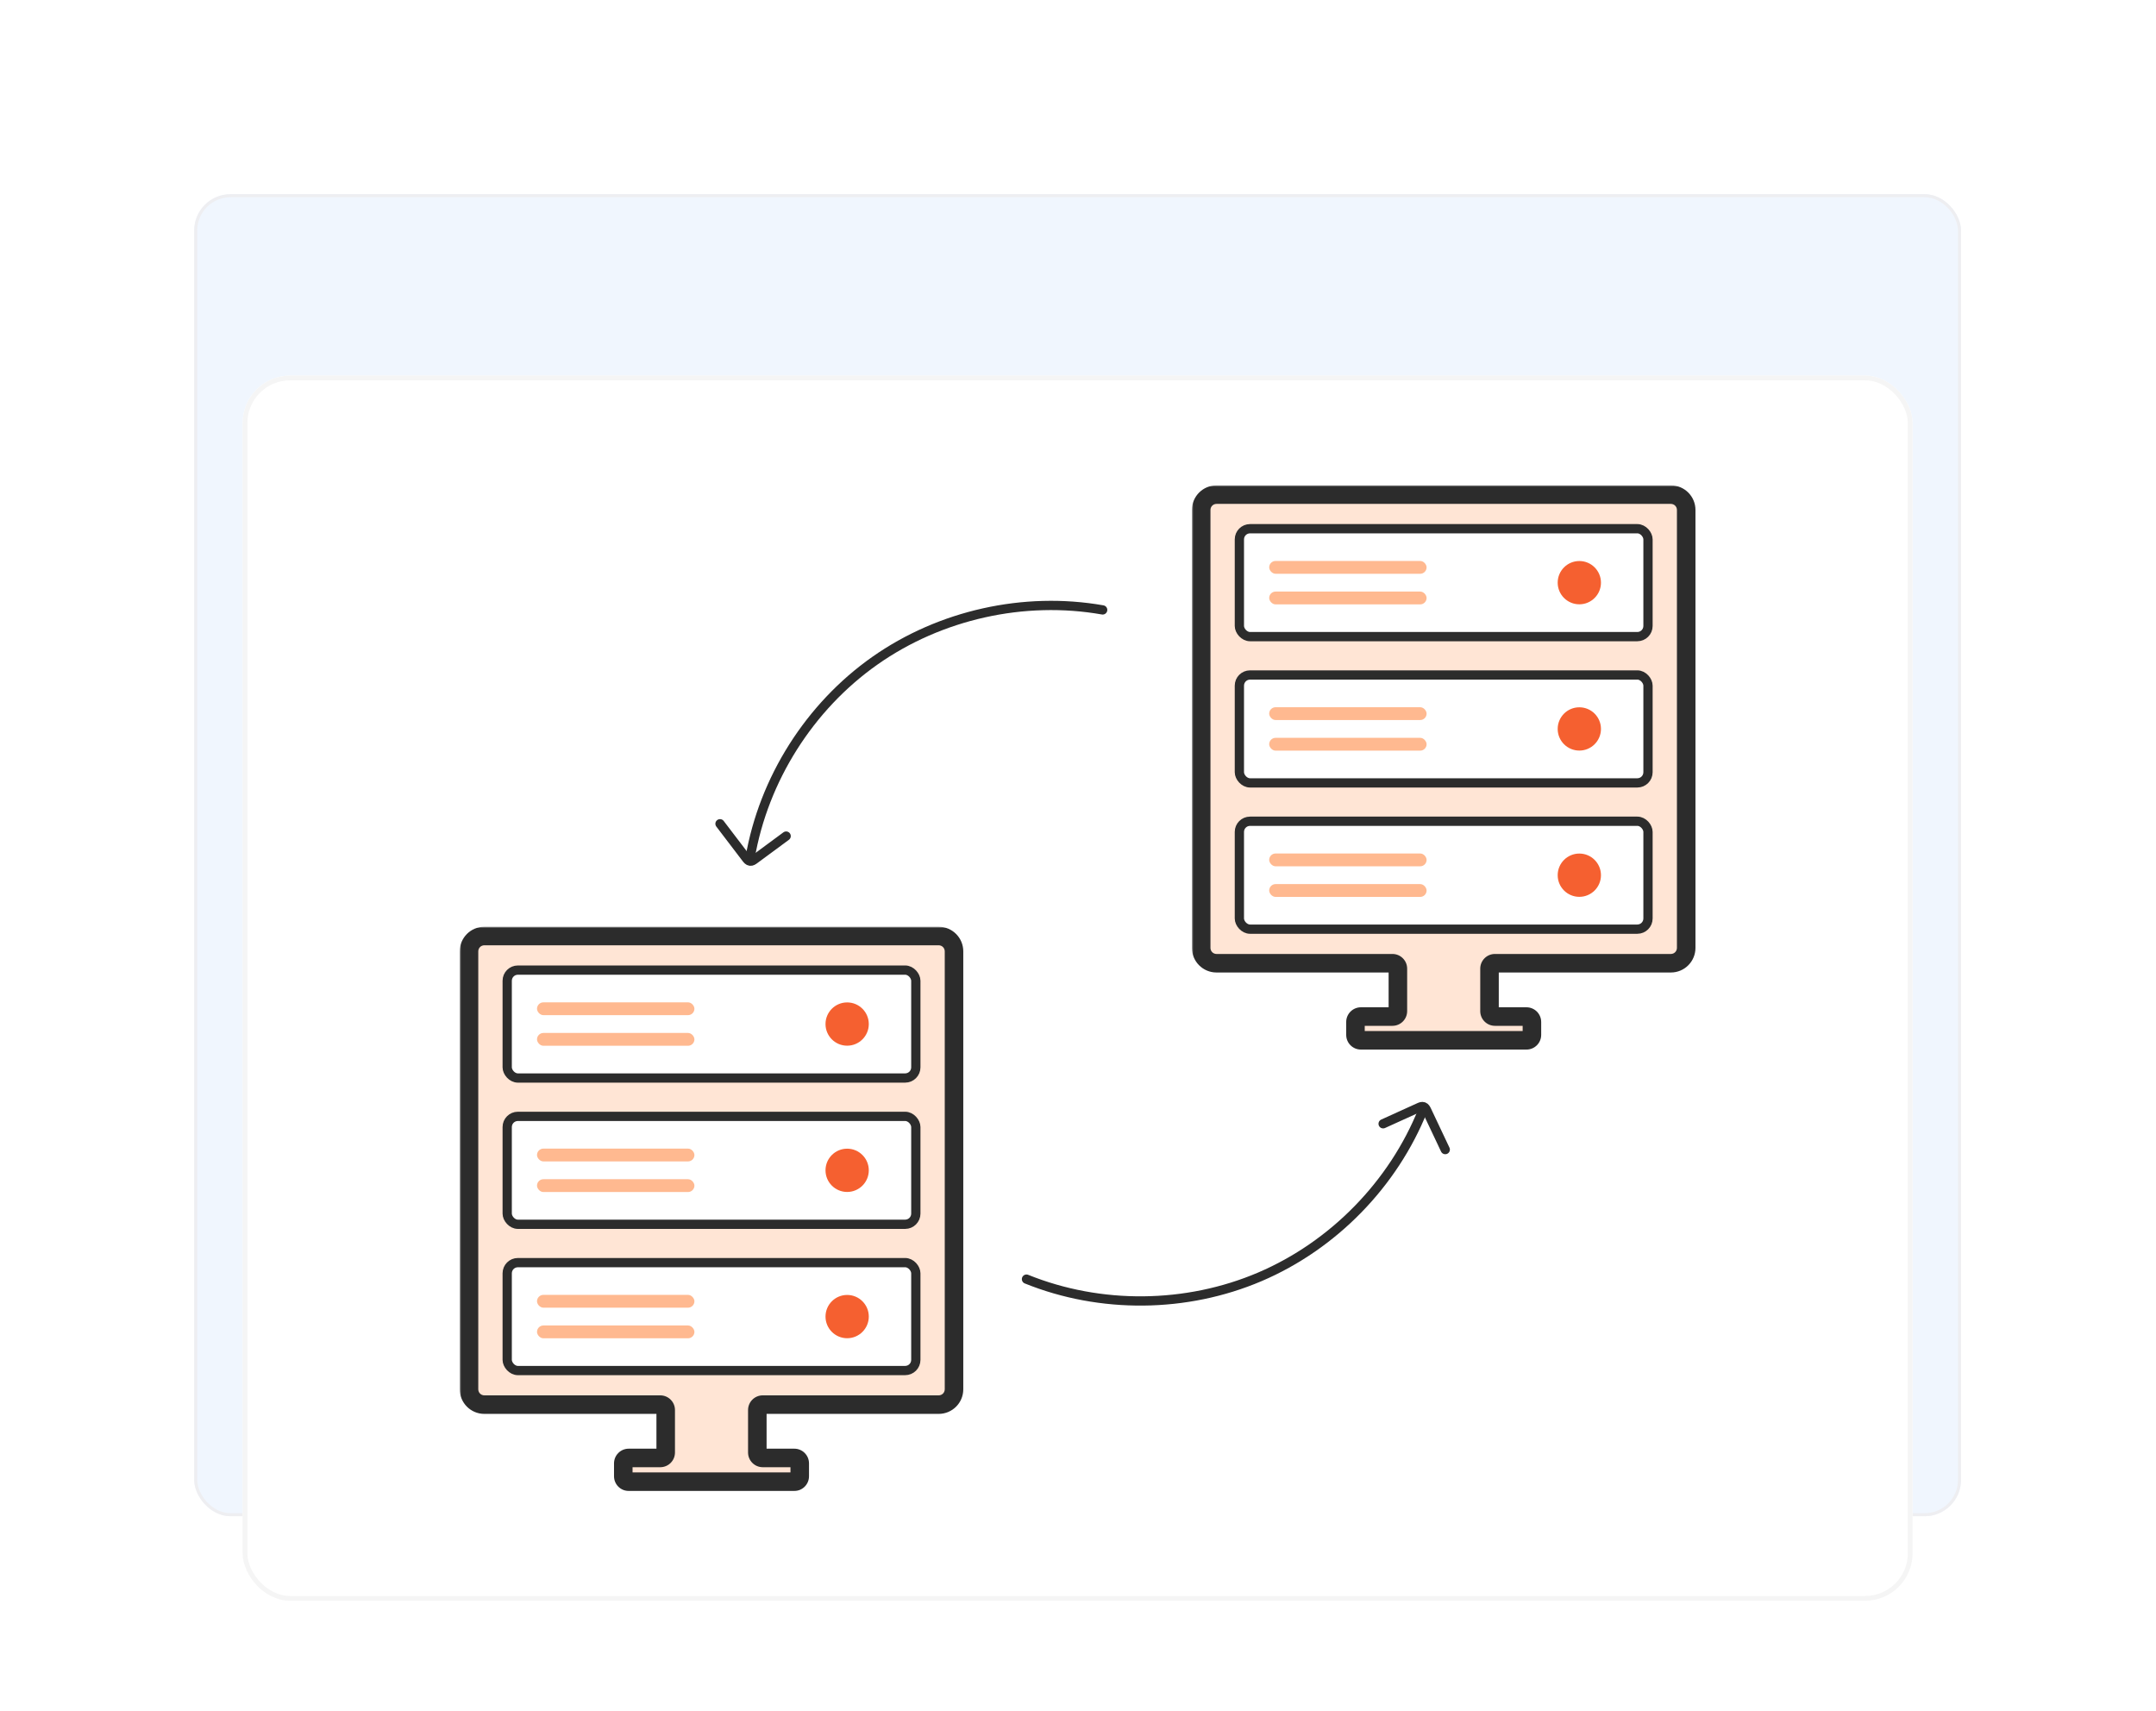 <svg width="698" height="554" viewBox="0 0 698 554" fill="none" xmlns="http://www.w3.org/2000/svg">
<g filter="url(#filter0_d_13764_4680)">
<rect x="62.871" y="24.182" width="572" height="428" rx="11.76" fill="#F0F6FE"/>
<rect x="63.361" y="24.672" width="571.02" height="427.02" rx="11.27" stroke="#EEEEF1" stroke-width="0.98"/>
<g filter="url(#filter1_dd_13764_4680)">
<rect x="78.551" y="39.861" width="540.641" height="396.641" rx="15.373" fill="white"/>
<rect x="79.319" y="40.63" width="539.104" height="395.104" rx="14.604" stroke="#F5F5F5" stroke-width="1.537"/>
<mask id="path-5-outside-1_13764_4680" maskUnits="userSpaceOnUse" x="148.84" y="218.3" width="164" height="183" fill="black">
<rect fill="white" x="148.84" y="218.3" width="164" height="183"/>
<path d="M303.904 221.3C306.641 221.3 308.859 223.518 308.859 226.255V368.052C308.859 370.788 306.641 373.007 303.904 373.007H246.938C245.967 373.007 245.181 373.793 245.181 374.764V388.515C245.181 389.485 245.967 390.271 246.938 390.271H257.156C258.127 390.271 258.913 391.058 258.913 392.028V396.204C258.913 397.174 258.127 397.961 257.156 397.961H203.544C202.574 397.961 201.787 397.174 201.787 396.204V392.028C201.787 391.058 202.574 390.271 203.544 390.271H213.763C214.733 390.271 215.52 389.485 215.52 388.515V374.764C215.52 373.793 214.733 373.007 213.763 373.007H156.796C154.059 373.007 151.84 370.788 151.84 368.052V226.255C151.84 223.518 154.059 221.3 156.796 221.3H303.904Z"/>
</mask>
<path d="M303.904 221.3C306.641 221.3 308.859 223.518 308.859 226.255V368.052C308.859 370.788 306.641 373.007 303.904 373.007H246.938C245.967 373.007 245.181 373.793 245.181 374.764V388.515C245.181 389.485 245.967 390.271 246.938 390.271H257.156C258.127 390.271 258.913 391.058 258.913 392.028V396.204C258.913 397.174 258.127 397.961 257.156 397.961H203.544C202.574 397.961 201.787 397.174 201.787 396.204V392.028C201.787 391.058 202.574 390.271 203.544 390.271H213.763C214.733 390.271 215.52 389.485 215.52 388.515V374.764C215.52 373.793 214.733 373.007 213.763 373.007H156.796C154.059 373.007 151.84 370.788 151.84 368.052V226.255C151.84 223.518 154.059 221.3 156.796 221.3H303.904Z" fill="#FFE5D5"/>
<path d="M303.904 221.3L303.905 218.3H303.904V221.3ZM308.859 226.255H311.859V226.255L308.859 226.255ZM308.859 368.052L311.859 368.052V368.052H308.859ZM303.904 373.007V376.007H303.905L303.904 373.007ZM151.84 368.052H148.84V368.052L151.84 368.052ZM151.84 226.255L148.84 226.255V226.255H151.84ZM303.904 221.3L303.904 224.3C304.984 224.3 305.859 225.175 305.859 226.255L308.859 226.255L311.859 226.255C311.859 221.861 308.298 218.3 303.905 218.3L303.904 221.3ZM308.859 226.255H305.859V368.052H308.859H311.859V226.255H308.859ZM308.859 368.052L305.859 368.052C305.859 369.131 304.984 370.007 303.904 370.007L303.904 373.007L303.905 376.007C308.298 376.007 311.859 372.445 311.859 368.052L308.859 368.052ZM303.904 373.007V370.007H246.938V373.007V376.007H303.904V373.007ZM245.181 374.764H242.181V388.515H245.181H248.181V374.764H245.181ZM246.938 390.271V393.271H257.156V390.271V387.271H246.938V390.271ZM258.913 392.028H255.913V396.204H258.913H261.913V392.028H258.913ZM257.156 397.961V394.961H203.544V397.961V400.961H257.156V397.961ZM201.787 396.204H204.787V392.028H201.787H198.787V396.204H201.787ZM203.544 390.271V393.271H213.763V390.271V387.271H203.544V390.271ZM215.52 388.515H218.52V374.764H215.52H212.52V388.515H215.52ZM213.763 373.007V370.007H156.796V373.007V376.007H213.763V373.007ZM156.796 373.007V370.007C155.716 370.007 154.84 369.131 154.84 368.052L151.84 368.052L148.84 368.052C148.84 372.446 152.403 376.007 156.796 376.007V373.007ZM151.84 368.052H154.84V226.255H151.84H148.84V368.052H151.84ZM151.84 226.255L154.84 226.255C154.84 225.176 155.715 224.3 156.796 224.3V221.3V218.3C152.403 218.3 148.84 221.861 148.84 226.255L151.84 226.255ZM156.796 221.3V224.3H303.904V221.3V218.3H156.796V221.3ZM215.52 374.764H218.52C218.52 372.137 216.39 370.007 213.763 370.007V373.007V376.007C213.076 376.007 212.52 375.45 212.52 374.764H215.52ZM213.763 390.271V393.271C216.39 393.271 218.52 391.142 218.52 388.515H215.52H212.52C212.52 387.828 213.076 387.271 213.763 387.271V390.271ZM201.787 392.028H204.787C204.787 392.715 204.231 393.271 203.544 393.271V390.271V387.271C200.917 387.271 198.787 389.401 198.787 392.028H201.787ZM203.544 397.961V394.961C204.231 394.961 204.787 395.518 204.787 396.204H201.787H198.787C198.787 398.831 200.917 400.961 203.544 400.961V397.961ZM258.913 396.204H255.913C255.913 395.518 256.47 394.961 257.156 394.961V397.961V400.961C259.783 400.961 261.913 398.831 261.913 396.204H258.913ZM257.156 390.271V393.271C256.47 393.271 255.913 392.715 255.913 392.028H258.913H261.913C261.913 389.401 259.783 387.271 257.156 387.271V390.271ZM245.181 388.515H242.181C242.181 391.142 244.31 393.271 246.938 393.271V390.271V387.271C247.624 387.271 248.181 387.828 248.181 388.515H245.181ZM246.938 373.007V370.007C244.31 370.007 242.181 372.137 242.181 374.764H245.181H248.181C248.181 375.45 247.624 376.007 246.938 376.007V373.007Z" fill="#2C2C2C" mask="url(#path-5-outside-1_13764_4680)"/>
<rect x="164.207" y="232.331" width="132.289" height="34.938" rx="3.455" fill="white" stroke="#2C2C2C" stroke-width="3"/>
<rect x="173.855" y="242.769" width="50.963" height="4.152" rx="2.076" fill="#FFB990"/>
<rect x="173.855" y="252.68" width="50.963" height="4.152" rx="2.076" fill="#FFB990"/>
<circle cx="274.264" cy="249.8" r="7.006" fill="#F56030"/>
<rect x="164.207" y="279.685" width="132.289" height="34.938" rx="3.455" fill="white" stroke="#2C2C2C" stroke-width="3"/>
<rect x="173.855" y="290.121" width="50.963" height="4.152" rx="2.076" fill="#FFB990"/>
<rect x="173.855" y="300.032" width="50.963" height="4.152" rx="2.076" fill="#FFB990"/>
<circle cx="274.264" cy="297.153" r="7.006" fill="#F56030"/>
<rect x="164.207" y="327.037" width="132.289" height="34.938" rx="3.455" fill="white" stroke="#2C2C2C" stroke-width="3"/>
<rect x="173.855" y="337.475" width="50.963" height="4.152" rx="2.076" fill="#FFB990"/>
<rect x="173.855" y="347.386" width="50.963" height="4.152" rx="2.076" fill="#FFB990"/>
<circle cx="274.264" cy="344.506" r="7.006" fill="#F56030"/>
<mask id="path-19-outside-2_13764_4680" maskUnits="userSpaceOnUse" x="385.883" y="75.401" width="164" height="183" fill="black">
<rect fill="white" x="385.883" y="75.401" width="164" height="183"/>
<path d="M540.946 78.401C543.683 78.401 545.902 80.62 545.902 83.356V225.153C545.902 227.89 543.683 230.108 540.946 230.108H483.98C483.01 230.108 482.224 230.895 482.224 231.865V245.616C482.224 246.586 483.01 247.373 483.98 247.373H494.198C495.169 247.373 495.955 248.16 495.955 249.13V253.306C495.955 254.276 495.169 255.062 494.198 255.062H440.587C439.617 255.062 438.83 254.276 438.83 253.306V249.13C438.83 248.16 439.617 247.373 440.587 247.373H450.806C451.776 247.373 452.562 246.586 452.562 245.616V231.865C452.562 230.895 451.776 230.108 450.806 230.108H393.838C391.101 230.108 388.883 227.89 388.883 225.153V83.356C388.883 80.62 391.101 78.402 393.838 78.401H540.946Z"/>
</mask>
<path d="M540.946 78.401C543.683 78.401 545.902 80.62 545.902 83.356V225.153C545.902 227.89 543.683 230.108 540.946 230.108H483.98C483.01 230.108 482.224 230.895 482.224 231.865V245.616C482.224 246.586 483.01 247.373 483.98 247.373H494.198C495.169 247.373 495.955 248.16 495.955 249.13V253.306C495.955 254.276 495.169 255.062 494.198 255.062H440.587C439.617 255.062 438.83 254.276 438.83 253.306V249.13C438.83 248.16 439.617 247.373 440.587 247.373H450.806C451.776 247.373 452.562 246.586 452.562 245.616V231.865C452.562 230.895 451.776 230.108 450.806 230.108H393.838C391.101 230.108 388.883 227.89 388.883 225.153V83.356C388.883 80.62 391.101 78.402 393.838 78.401H540.946Z" fill="#FFE5D5"/>
<path d="M545.902 83.356H548.902V83.356L545.902 83.356ZM545.902 225.153L548.902 225.154V225.153H545.902ZM393.838 230.108L393.838 233.108H393.838V230.108ZM388.883 225.153H385.883V225.154L388.883 225.153ZM388.883 83.356L385.883 83.356V83.356H388.883ZM393.838 78.401V75.401H393.838L393.838 78.401ZM540.946 78.401V81.401C542.027 81.401 542.902 82.277 542.902 83.357L545.902 83.356L548.902 83.356C548.902 78.962 545.339 75.401 540.946 75.401V78.401ZM545.902 83.356H542.902V225.153H545.902H548.902V83.356H545.902ZM545.902 225.153L542.902 225.153C542.902 226.233 542.027 227.108 540.946 227.108V230.108V233.108C545.339 233.108 548.902 229.547 548.902 225.154L545.902 225.153ZM540.946 230.108V227.108H483.98V230.108V233.108H540.946V230.108ZM482.224 231.865H479.224V245.616H482.224H485.224V231.865H482.224ZM483.98 247.373V250.373H494.198V247.373V244.373H483.98V247.373ZM495.955 249.13H492.955V253.306H495.955H498.955V249.13H495.955ZM494.198 255.062V252.062H440.587V255.062V258.062H494.198V255.062ZM438.83 253.306H441.83V249.13H438.83H435.83V253.306H438.83ZM440.587 247.373V250.373H450.806V247.373V244.373H440.587V247.373ZM452.562 245.616H455.562V231.865H452.562H449.562V245.616H452.562ZM450.806 230.108V227.108H393.838V230.108V233.108H450.806V230.108ZM393.838 230.108L393.838 227.108C392.758 227.108 391.883 226.233 391.883 225.153L388.883 225.153L385.883 225.154C385.883 229.547 389.444 233.108 393.838 233.108L393.838 230.108ZM388.883 225.153H391.883V83.356H388.883H385.883V225.153H388.883ZM388.883 83.356L391.883 83.357C391.883 82.277 392.758 81.401 393.838 81.401L393.838 78.401L393.838 75.401C389.444 75.402 385.883 78.963 385.883 83.356L388.883 83.356ZM393.838 78.401V81.401H540.946V78.401V75.401H393.838V78.401ZM452.562 231.865H455.562C455.562 229.238 453.433 227.108 450.806 227.108V230.108V233.108C450.119 233.108 449.562 232.552 449.562 231.865H452.562ZM450.806 247.373V250.373C453.433 250.373 455.562 248.243 455.562 245.616H452.562H449.562C449.562 244.93 450.119 244.373 450.806 244.373V247.373ZM438.83 249.13H441.83C441.83 249.816 441.274 250.373 440.587 250.373V247.373V244.373C437.96 244.373 435.83 246.503 435.83 249.13H438.83ZM440.587 255.062V252.062C441.274 252.062 441.83 252.619 441.83 253.306H438.83H435.83C435.83 255.933 437.96 258.062 440.587 258.062V255.062ZM495.955 253.306H492.955C492.955 252.619 493.512 252.062 494.198 252.062V255.062V258.062C496.825 258.062 498.955 255.933 498.955 253.306H495.955ZM494.198 247.373V250.373C493.512 250.373 492.955 249.816 492.955 249.13H495.955H498.955C498.955 246.503 496.825 244.373 494.198 244.373V247.373ZM482.224 245.616H479.224C479.224 248.243 481.353 250.373 483.98 250.373V247.373V244.373C484.667 244.373 485.224 244.93 485.224 245.616H482.224ZM483.98 230.108V227.108C481.353 227.108 479.224 229.238 479.224 231.865H482.224H485.224C485.224 232.552 484.667 233.108 483.98 233.108V230.108Z" fill="#2C2C2C" mask="url(#path-19-outside-2_13764_4680)"/>
<rect x="401.246" y="89.433" width="132.289" height="34.938" rx="3.455" fill="white" stroke="#2C2C2C" stroke-width="3"/>
<rect x="410.895" y="99.871" width="50.963" height="4.152" rx="2.076" fill="#FFB990"/>
<rect x="410.895" y="109.782" width="50.963" height="4.152" rx="2.076" fill="#FFB990"/>
<circle cx="511.303" cy="106.902" r="7.006" fill="#F56030"/>
<rect x="401.246" y="136.787" width="132.289" height="34.938" rx="3.455" fill="white" stroke="#2C2C2C" stroke-width="3"/>
<rect x="410.895" y="147.224" width="50.963" height="4.152" rx="2.076" fill="#FFB990"/>
<rect x="410.895" y="157.134" width="50.963" height="4.152" rx="2.076" fill="#FFB990"/>
<circle cx="511.303" cy="154.255" r="7.006" fill="#F56030"/>
<rect x="401.246" y="184.139" width="132.289" height="34.938" rx="3.455" fill="white" stroke="#2C2C2C" stroke-width="3"/>
<rect x="410.895" y="194.577" width="50.963" height="4.152" rx="2.076" fill="#FFB990"/>
<rect x="410.895" y="204.488" width="50.963" height="4.152" rx="2.076" fill="#FFB990"/>
<circle cx="511.303" cy="201.608" r="7.006" fill="#F56030"/>
<path d="M332.321 332.38C356.292 342.061 384.104 341.786 407.878 331.636C431.653 321.487 451.097 301.587 460.684 277.583" stroke="#2C2C2C" stroke-width="3" stroke-linecap="round" stroke-linejoin="round"/>
<path d="M447.785 282.086L459.376 276.826C459.85 276.607 460.388 276.386 460.89 276.565C461.399 276.742 461.676 277.28 461.908 277.768C464.187 282.597 465.611 285.616 467.899 290.443" stroke="#2C2C2C" stroke-width="3" stroke-linecap="round" stroke-linejoin="round"/>
<path d="M356.986 115.724C331.526 111.242 304.38 117.299 283.238 132.173C262.095 147.048 247.217 170.558 242.835 196.032" stroke="#2C2C2C" stroke-width="3" stroke-linecap="round" stroke-linejoin="round"/>
<path d="M254.513 188.943L244.27 196.5C243.852 196.813 243.372 197.14 242.844 197.07C242.309 197.004 241.926 196.535 241.597 196.106C238.363 191.857 236.342 189.199 233.1 184.955" stroke="#2C2C2C" stroke-width="3" stroke-linecap="round" stroke-linejoin="round"/>
</g>
</g>
<defs>
<filter id="filter0_d_13764_4680" x="-0.002" y="-0" width="697.745" height="553.745" filterUnits="userSpaceOnUse" color-interpolation-filters="sRGB">
<feFlood flood-opacity="0" result="BackgroundImageFix"/>
<feColorMatrix in="SourceAlpha" type="matrix" values="0 0 0 0 0 0 0 0 0 0 0 0 0 0 0 0 0 0 127 0" result="hardAlpha"/>
<feMorphology radius="14.509" operator="erode" in="SourceAlpha" result="effect1_dropShadow_13764_4680"/>
<feOffset dy="38.691"/>
<feGaussianBlur stdDeviation="38.691"/>
<feColorMatrix type="matrix" values="0 0 0 0 0.063 0 0 0 0 0.093 0 0 0 0 0.157 0 0 0 0.14 0"/>
<feBlend mode="normal" in2="BackgroundImageFix" result="effect1_dropShadow_13764_4680"/>
<feBlend mode="normal" in="SourceGraphic" in2="effect1_dropShadow_13764_4680" result="shape"/>
</filter>
<filter id="filter1_dd_13764_4680" x="47.805" y="39.861" width="602.133" height="458.133" filterUnits="userSpaceOnUse" color-interpolation-filters="sRGB">
<feFlood flood-opacity="0" result="BackgroundImageFix"/>
<feColorMatrix in="SourceAlpha" type="matrix" values="0 0 0 0 0 0 0 0 0 0 0 0 0 0 0 0 0 0 127 0" result="hardAlpha"/>
<feMorphology radius="6.149" operator="erode" in="SourceAlpha" result="effect1_dropShadow_13764_4680"/>
<feOffset dy="12.298"/>
<feGaussianBlur stdDeviation="6.149"/>
<feColorMatrix type="matrix" values="0 0 0 0 0.063 0 0 0 0 0.094 0 0 0 0 0.157 0 0 0 0.03 0"/>
<feBlend mode="normal" in2="BackgroundImageFix" result="effect1_dropShadow_13764_4680"/>
<feColorMatrix in="SourceAlpha" type="matrix" values="0 0 0 0 0 0 0 0 0 0 0 0 0 0 0 0 0 0 127 0" result="hardAlpha"/>
<feMorphology radius="6.149" operator="erode" in="SourceAlpha" result="effect2_dropShadow_13764_4680"/>
<feOffset dy="30.746"/>
<feGaussianBlur stdDeviation="18.448"/>
<feColorMatrix type="matrix" values="0 0 0 0 0.063 0 0 0 0 0.094 0 0 0 0 0.157 0 0 0 0.08 0"/>
<feBlend mode="normal" in2="effect1_dropShadow_13764_4680" result="effect2_dropShadow_13764_4680"/>
<feBlend mode="normal" in="SourceGraphic" in2="effect2_dropShadow_13764_4680" result="shape"/>
</filter>
</defs>
</svg>
